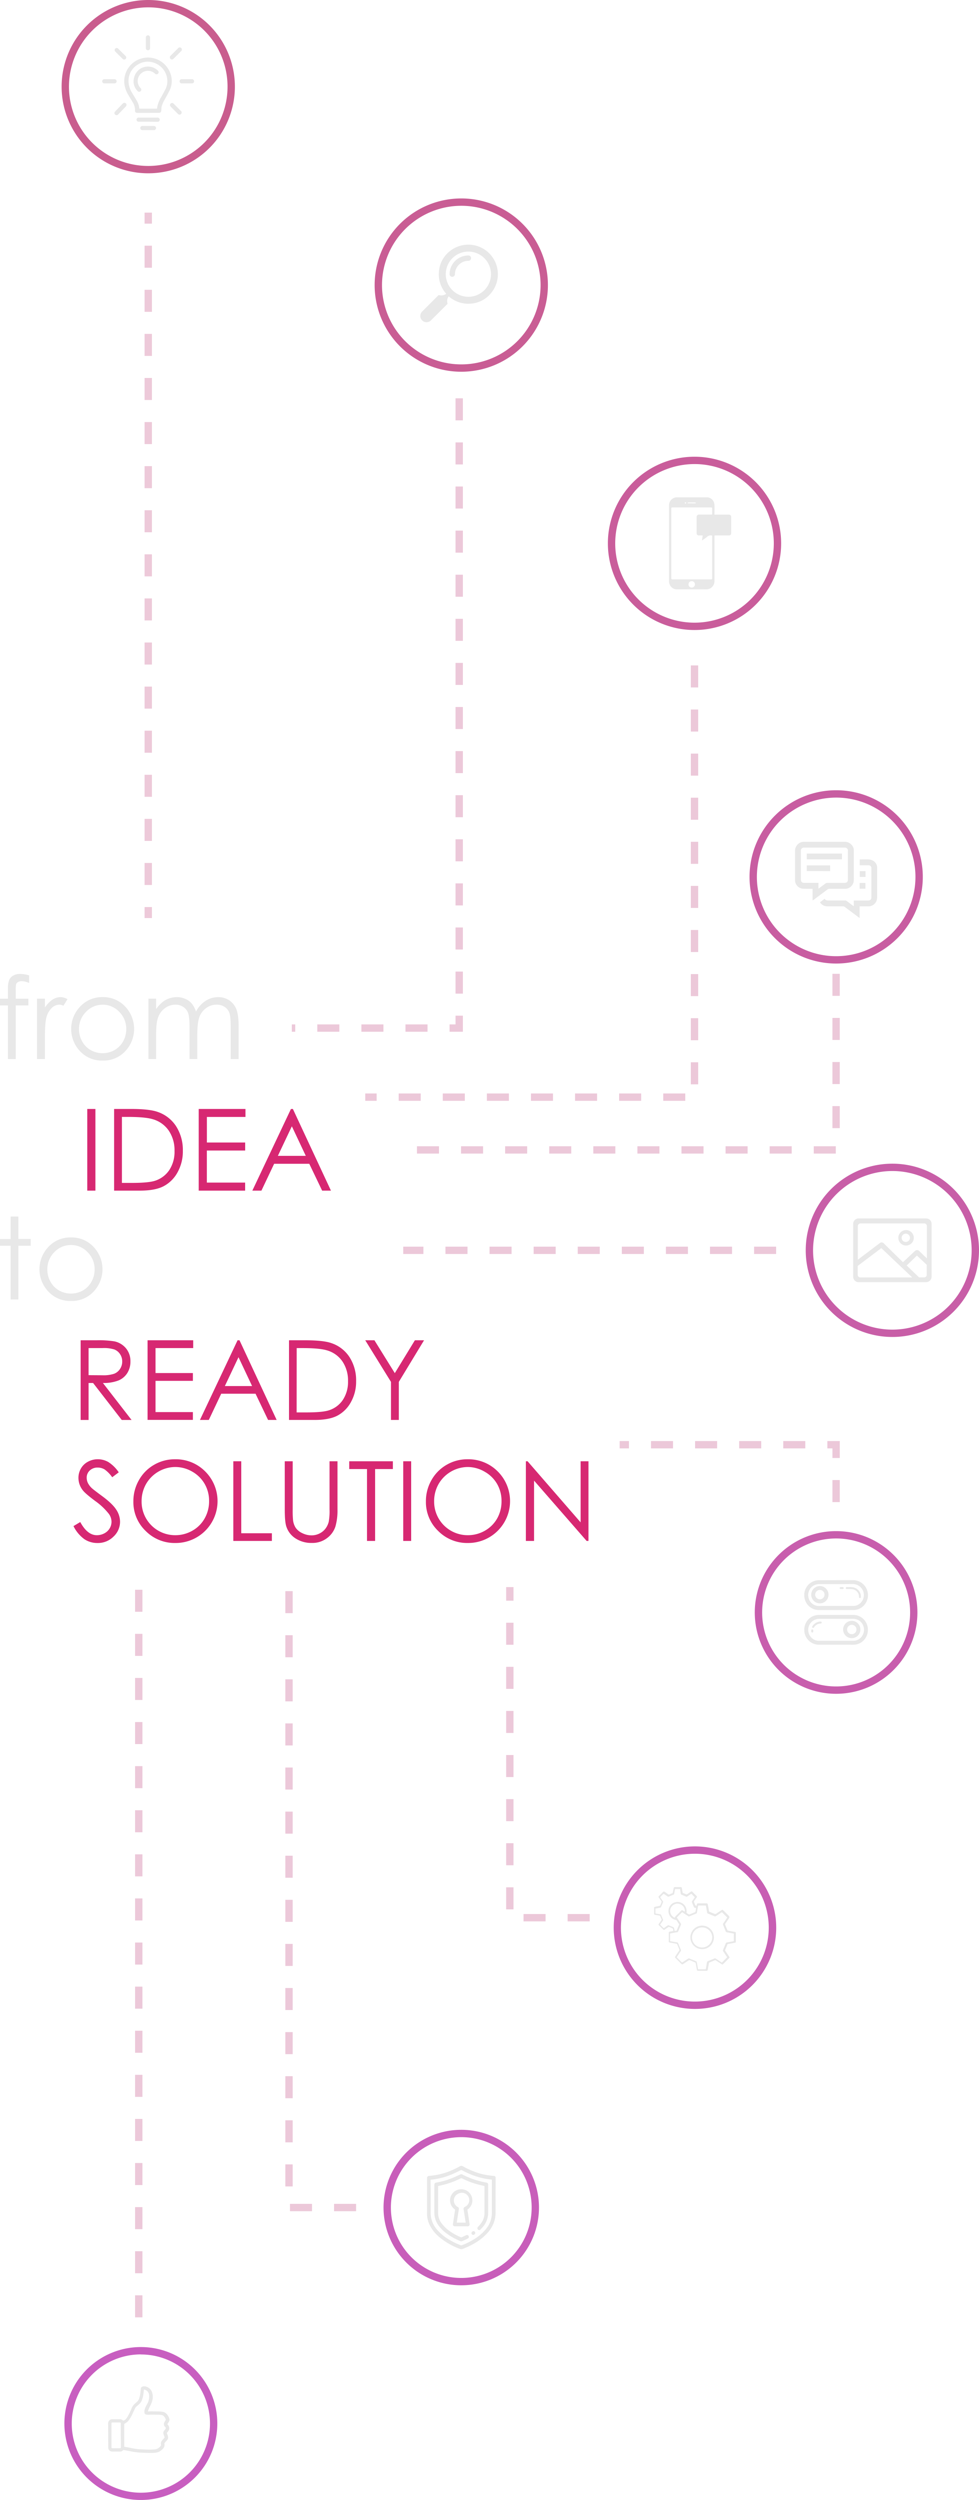 <svg xmlns="http://www.w3.org/2000/svg" viewBox="0 0 532.91 1360.66"><g id="Слой_2" data-name="Слой 2"><g id="Слой_2-2" data-name="Слой 2"><path d="M80.65,61.43H74.87c-1,0-1.44-.44-1.38-1.38a7.62,7.62,0,0,0-1.22-4.33c-.82-1.4-1.69-2.77-2.5-4.18a15.07,15.07,0,0,1-2.09-6.11,12.92,12.92,0,0,1,24.71-6.35,11.76,11.76,0,0,1-.06,10.1c-.8,1.68-1.74,3.29-2.63,4.93a14.6,14.6,0,0,0-1.73,4c-.12.62-.09,1.27-.16,1.91a2.54,2.54,0,0,1-.23.9,1.14,1.14,0,0,1-1.11.49Zm0-2.3H85.2c.24,0,.32-.07.34-.32a11.16,11.16,0,0,1,.2-1.29,17.77,17.77,0,0,1,2-4.69c.8-1.44,1.6-2.86,2.34-4.32a9.48,9.48,0,0,0,1-3.69,10.65,10.65,0,0,0-6.93-10.55,10.14,10.14,0,0,0-9.16.89A10.31,10.31,0,0,0,70,45a12.46,12.46,0,0,0,2,5.7c.77,1.32,1.59,2.61,2.36,3.94a10.11,10.11,0,0,1,1.46,4.27c0,.25.17.22.33.22Z" style="fill:#e8e8e8"/><path d="M80.64,66.24h-5a1.16,1.16,0,0,1-1.28-.84A1.13,1.13,0,0,1,75.22,64a2.28,2.28,0,0,1,.44,0H85.6a1.21,1.21,0,0,1,1.32.88,1.13,1.13,0,0,1-1,1.41c-.51,0-1,0-1.53,0Z" style="fill:#e8e8e8"/><path d="M80.64,70.83h-3.1a1.13,1.13,0,0,1-1.18-1.12,1.1,1.1,0,0,1,1.11-1.15q3.18,0,6.36,0a1.12,1.12,0,0,1,1.11,1.16,1.15,1.15,0,0,1-1.17,1.11Z" style="fill:#e8e8e8"/><path d="M63.54,62.68a1.11,1.11,0,0,1-1.1-.61,1,1,0,0,1,.11-1.22c.42-.49.87-1,1.32-1.42q1.49-1.56,3-3.11a1.13,1.13,0,0,1,1.56-.13,1.12,1.12,0,0,1,.28,1.46,3.78,3.78,0,0,1-.56.65c-1.27,1.34-2.55,2.67-3.83,4A1.07,1.07,0,0,1,63.54,62.68Z" style="fill:#e8e8e8"/><path d="M99,27.11a1.1,1.1,0,0,1-.37.7l-4.13,4.13a1.16,1.16,0,1,1-1.62-1.64L97,26.18a1.12,1.12,0,0,1,1.28-.29A1.16,1.16,0,0,1,99,27.11Z" style="fill:#e8e8e8"/><path d="M79.39,23.27c0-1,0-1.92,0-2.87a1.14,1.14,0,0,1,.85-1.14,1.11,1.11,0,0,1,1.28.54,1.28,1.28,0,0,1,.16.6c0,1.91,0,3.81,0,5.71a1.15,1.15,0,1,1-2.29,0C79.39,25.16,79.39,24.21,79.39,23.27Z" style="fill:#e8e8e8"/><path d="M98.89,61.28a1.15,1.15,0,0,1-2,.75l-3.64-3.64a4.38,4.38,0,0,1-.59-.7,1.07,1.07,0,0,1,.23-1.33,1.14,1.14,0,0,1,1.41-.13,2.73,2.73,0,0,1,.31.27l3.82,3.82A1.27,1.27,0,0,1,98.89,61.28Z" style="fill:#e8e8e8"/><path d="M68.74,31.3a1.1,1.1,0,0,1-.66,1,1.06,1.06,0,0,1-1.25-.2Q64.75,30.09,62.68,28a1.11,1.11,0,0,1,.07-1.55,1.09,1.09,0,0,1,1.55,0c.87.84,1.72,1.7,2.58,2.56l1.47,1.46A1.2,1.2,0,0,1,68.74,31.3Z" style="fill:#e8e8e8"/><path d="M101.75,43.1h2.78a1.14,1.14,0,0,1,.61,2.1,1.33,1.33,0,0,1-.65.19H99a1.15,1.15,0,1,1,0-2.29Z" style="fill:#e8e8e8"/><path d="M59.62,43.1h2.72a1.12,1.12,0,0,1,1.1.84,1.1,1.1,0,0,1-.52,1.29,1.25,1.25,0,0,1-.57.16c-1.82,0-3.64,0-5.46,0a1.15,1.15,0,1,1,0-2.29Z" style="fill:#e8e8e8"/><path d="M72.69,44.58c0-4.49,3-7.9,7-8.29A7.66,7.66,0,0,1,86,38.48a1.14,1.14,0,1,1-1.58,1.65,5.57,5.57,0,0,0-9.25,5.51A5.81,5.81,0,0,0,76.59,48a1.15,1.15,0,1,1-1.66,1.6A7.6,7.6,0,0,1,72.69,44.58Z" style="fill:#e8e8e8"/><g style="opacity:0.75"><path d="M80.7,4A43.16,43.16,0,1,1,37.54,47.16,43.21,43.21,0,0,1,80.7,4m0-4a47.16,47.16,0,1,0,47.16,47.16A47.15,47.15,0,0,0,80.7,0Z" style="fill:#b72768"/></g><path d="M15.85,530.84V535a10.56,10.56,0,0,0-4-1,3.93,3.93,0,0,0-2.06.5,2.21,2.21,0,0,0-1,1.15,15.94,15.94,0,0,0-.21,3.46v4.44h6.86v3.65H8.57l0,29.2H4.32v-29.2H0v-3.65H4.32v-5.14a13.79,13.79,0,0,1,.65-5,5.1,5.1,0,0,1,2.2-2.43,7.3,7.3,0,0,1,3.76-.92A17.94,17.94,0,0,1,15.85,530.84Z" style="fill:#e8e8e8"/><path d="M20.14,543.53h4.32v4.8a15.28,15.28,0,0,1,4.07-4.25,8.09,8.09,0,0,1,4.47-1.4,7.68,7.68,0,0,1,3.75,1.12l-2.21,3.56a5.88,5.88,0,0,0-2.23-.57,6.15,6.15,0,0,0-4.08,1.73,11,11,0,0,0-3,5.39q-.78,2.82-.78,11.36v11.11H20.14Z" style="fill:#e8e8e8"/><path d="M55.89,542.68a16.27,16.27,0,0,1,12.59,5.5,17.66,17.66,0,0,1-.26,23.9,16.1,16.1,0,0,1-12.33,5.14,16.1,16.1,0,0,1-12.35-5.14,17.59,17.59,0,0,1-.26-23.87A16.25,16.25,0,0,1,55.89,542.68Zm0,4.14a12.2,12.2,0,0,0-9.06,3.89A13,13,0,0,0,43,560.13a13.31,13.31,0,0,0,1.73,6.65,12.23,12.23,0,0,0,4.66,4.75,13.24,13.24,0,0,0,12.91,0A12.26,12.26,0,0,0,67,566.78a13.4,13.4,0,0,0,1.72-6.65,13,13,0,0,0-3.8-9.42A12.22,12.22,0,0,0,55.88,546.82Z" style="fill:#e8e8e8"/><path d="M80.8,543.53H85v5.67a16.47,16.47,0,0,1,4.53-4.59,12.87,12.87,0,0,1,6.75-1.93,11.11,11.11,0,0,1,4.53.94,9.71,9.71,0,0,1,3.51,2.49,13.51,13.51,0,0,1,2.36,4.45,15.52,15.52,0,0,1,5.27-5.87,12.47,12.47,0,0,1,6.81-2,10.64,10.64,0,0,1,6,1.72,10.37,10.37,0,0,1,3.87,4.8q1.26,3.09,1.26,9.24v17.94h-4.32V558.44q0-5.28-.75-7.26a6.57,6.57,0,0,0-2.57-3.19,7.75,7.75,0,0,0-4.35-1.2,9.41,9.41,0,0,0-5.61,1.81,10.41,10.41,0,0,0-3.72,4.83q-1.17,3-1.17,10.09v12.86h-4.23V559.56q0-6-.74-8.08a6.8,6.8,0,0,0-2.58-3.41,7.44,7.44,0,0,0-4.38-1.28A9.5,9.5,0,0,0,90,548.55a10.55,10.55,0,0,0-3.78,4.76q-1.22,3-1.22,9.15v13.92H80.8Z" style="fill:#e8e8e8"/><path d="M47.5,603.55h4.44V648H47.5Z" style="fill:#d72872"/><path d="M62.11,648V603.55h9.21q10,0,14.47,1.6A19.33,19.33,0,0,1,95.89,613a23.88,23.88,0,0,1,3.64,13.31,23.39,23.39,0,0,1-2.89,11.75,18.48,18.48,0,0,1-7.49,7.49Q84.54,648,76.25,648Zm4.26-4.2H71.5q9.21,0,12.78-1.14a14.73,14.73,0,0,0,7.88-5.87A18.08,18.08,0,0,0,95,626.4a19,19,0,0,0-3.11-11,15.72,15.72,0,0,0-8.67-6.25q-4.17-1.27-13.74-1.27H66.37Z" style="fill:#d72872"/><path d="M108.16,603.55h25.46v4.35h-21v13.92h20.84v4.35H112.6v17.45h20.84V648H108.16Z" style="fill:#d72872"/><path d="M159.43,603.55,180.15,648h-4.8l-7-14.61H149.23L142.31,648h-4.95l21-44.42Zm-.56,9.44-7.61,16.08h15.19Z" style="fill:#d72872"/><path d="M5.77,662.1H10v12.21h6.71V678H10v29.24H5.77V678H0v-3.66H5.77Z" style="fill:#e8e8e8"/><path d="M38.64,673.47a16.28,16.28,0,0,1,12.6,5.5A17.67,17.67,0,0,1,51,702.9a16.08,16.08,0,0,1-12.34,5.15,16.12,16.12,0,0,1-12.37-5.15A17.63,17.63,0,0,1,26,679,16.27,16.27,0,0,1,38.64,673.47Zm0,4.14a12.23,12.23,0,0,0-9.08,3.9,13.06,13.06,0,0,0-3.79,9.43,13.38,13.38,0,0,0,1.73,6.65,12.24,12.24,0,0,0,4.67,4.77,13.35,13.35,0,0,0,12.93,0,12.24,12.24,0,0,0,4.67-4.77,13.38,13.38,0,0,0,1.73-6.65,13,13,0,0,0-3.81-9.43A12.21,12.21,0,0,0,38.63,677.61Z" style="fill:#e8e8e8"/><path d="M43.89,729.45h8.64a52.61,52.61,0,0,1,9.78.59,11.19,11.19,0,0,1,6.28,3.79A10.85,10.85,0,0,1,71,741a11.59,11.59,0,0,1-1.67,6.23,10.39,10.39,0,0,1-4.76,4.06,22,22,0,0,1-8.55,1.4l15.6,20.13H66.27l-15.6-20.13H48.22v20.13H43.89Zm4.33,4.25v14.73l7.47.06a18.54,18.54,0,0,0,6.42-.82A6.68,6.68,0,0,0,65.36,745a7.32,7.32,0,0,0,1.17-4,7.09,7.09,0,0,0-1.18-4,6.58,6.58,0,0,0-3.1-2.55,18.93,18.93,0,0,0-6.38-.76Z" style="fill:#d72872"/><path d="M80.32,729.45h24.85v4.25H84.66v13.58H105v4.25H84.66v17H105v4.24H80.32Z" style="fill:#d72872"/><path d="M130.38,729.45l20.22,43.36h-4.68l-6.82-14.27H120.42l-6.76,14.27h-4.83l20.48-43.36Zm-.55,9.21-7.43,15.7h14.82Z" style="fill:#d72872"/><path d="M157.32,772.81V729.45h9q9.72,0,14.12,1.56a18.92,18.92,0,0,1,9.86,7.67,23.34,23.34,0,0,1,3.55,13A22.75,22.75,0,0,1,191,763.14a18,18,0,0,1-7.31,7.31q-4.49,2.37-12.6,2.36Zm4.15-4.1h5q9,0,12.47-1.12a14.31,14.31,0,0,0,7.7-5.72,17.71,17.71,0,0,0,2.8-10.12,18.58,18.58,0,0,0-3-10.72,15.29,15.29,0,0,0-8.46-6.1q-4.06-1.23-13.41-1.23h-3.07Z" style="fill:#d72872"/><path d="M198.82,729.45h5l11.09,17.88,10.92-17.88h5L217.1,752.09v20.72h-4.28V752.09Z" style="fill:#d72872"/><path d="M40,830.58l3.69-2.21q3.89,7.17,9,7.16a8.54,8.54,0,0,0,4.09-1,7.21,7.21,0,0,0,2.92-2.73,7,7,0,0,0,1-3.62,7.38,7.38,0,0,0-1.47-4.28,35.71,35.71,0,0,0-7.43-7Q46.35,812.84,45,811a10.83,10.83,0,0,1-2.3-6.63,10,10,0,0,1,1.36-5.16,9.58,9.58,0,0,1,3.82-3.67,11,11,0,0,1,5.35-1.34A11.33,11.33,0,0,1,59,795.73a19.54,19.54,0,0,1,5.64,5.58L61.08,804a17.32,17.32,0,0,0-4.17-4.27,7.19,7.19,0,0,0-3.76-1,6,6,0,0,0-4.29,1.59,5.22,5.22,0,0,0-1.67,3.92,6.72,6.72,0,0,0,.59,2.74,10,10,0,0,0,2.15,2.89c.57.55,2.44,2,5.6,4.33q5.64,4.15,7.73,7.4a12,12,0,0,1,2.09,6.52,11,11,0,0,1-3.58,8.19,12,12,0,0,1-8.71,3.48,12.74,12.74,0,0,1-7.16-2.11A19.21,19.21,0,0,1,40,830.58Z" style="fill:#d72872"/><path d="M95.17,794.21a22.49,22.49,0,0,1,16.48,6.57,22.79,22.79,0,0,1-16.13,39,22.19,22.19,0,0,1-16.28-6.6,21.69,21.69,0,0,1-6.64-16,23,23,0,0,1,3-11.58,21.91,21.91,0,0,1,8.24-8.36A22.22,22.22,0,0,1,95.17,794.21Zm.19,4.21a18.51,18.51,0,0,0-15.86,9.27,18.82,18.82,0,0,0-2.42,9.47,18.23,18.23,0,0,0,18.28,18.37,18.55,18.55,0,0,0,9.34-2.44,17.53,17.53,0,0,0,6.7-6.7,18.76,18.76,0,0,0,2.41-9.44,18.34,18.34,0,0,0-2.41-9.34,18,18,0,0,0-6.77-6.68A18.39,18.39,0,0,0,95.36,798.42Z" style="fill:#d72872"/><path d="M127,795.3h4.33v39.17H148v4.19H127Z" style="fill:#d72872"/><path d="M155,795.3h4.33v26.17a53.27,53.27,0,0,0,.18,5.81,9.75,9.75,0,0,0,1.5,4.29,8.94,8.94,0,0,0,3.63,2.89,11.29,11.29,0,0,0,4.92,1.16,9.71,9.71,0,0,0,4.13-.91,9.2,9.2,0,0,0,3.3-2.54,10.3,10.3,0,0,0,1.94-3.92,31.89,31.89,0,0,0,.45-6.78V795.3h4.33v26.17a31.68,31.68,0,0,1-1.14,9.39,12.71,12.71,0,0,1-4.53,6.24,13,13,0,0,1-8.24,2.65,15.77,15.77,0,0,1-9-2.51,12.08,12.08,0,0,1-5-6.63c-.53-1.69-.79-4.73-.79-9.14Z" style="fill:#d72872"/><path d="M190.1,799.54V795.3h23.76v4.24h-9.67v39.12h-4.42V799.54Z" style="fill:#d72872"/><path d="M219.49,795.3h4.33v43.36h-4.33Z" style="fill:#d72872"/><path d="M254.4,794.21a22.51,22.51,0,0,1,16.49,6.57,22.8,22.8,0,0,1-16.14,39,22.21,22.21,0,0,1-16.28-6.6,21.72,21.72,0,0,1-6.63-16,23,23,0,0,1,3-11.58,21.91,21.91,0,0,1,8.24-8.36A22.22,22.22,0,0,1,254.4,794.21Zm.19,4.21a18.51,18.51,0,0,0-15.85,9.27,18.72,18.72,0,0,0-2.42,9.47,18.23,18.23,0,0,0,18.27,18.37,18.59,18.59,0,0,0,9.35-2.44,17.67,17.67,0,0,0,6.7-6.7A18.85,18.85,0,0,0,273,817a18.43,18.43,0,0,0-2.4-9.34,18,18,0,0,0-6.78-6.68A18.34,18.34,0,0,0,254.59,798.42Z" style="fill:#d72872"/><path d="M286.25,838.66V795.3h.94l28.86,33.24V795.3h4.28v43.36h-1l-28.62-32.83v32.83Z" style="fill:#d72872"/><g style="opacity:0.75"><path d="M251.09,112a43.16,43.16,0,1,1-43.15,43.16A43.21,43.21,0,0,1,251.09,112m0-4a47.16,47.16,0,1,0,47.16,47.16A47.15,47.15,0,0,0,251.09,108Z" style="fill:#b72770"/></g><path d="M242.91,159.92A16,16,0,0,1,239,147.09a15.62,15.62,0,0,1,5.67-10.25,16.09,16.09,0,0,1,22.48,22.86,15.56,15.56,0,0,1-11.11,5.57,15.92,15.92,0,0,1-11.79-4l-.11.16a4.43,4.43,0,0,0-.54,3.71.28.28,0,0,1-.08.31l-8.83,8.82a3.4,3.4,0,1,1-4.83-4.78l4-4,4.77-4.78a.34.34,0,0,1,.38-.1,4.42,4.42,0,0,0,3.69-.56Zm24.35-10.69a12.3,12.3,0,1,0-12.3,12.3A12.31,12.31,0,0,0,267.26,149.23Z" style="fill:#e8e8e8"/><path d="M244.73,149a10.24,10.24,0,0,1,8.41-9.8,14.42,14.42,0,0,1,1.74-.16,1.45,1.45,0,0,1,1.55,1.45,1.48,1.48,0,0,1-1.54,1.47,7.21,7.21,0,0,0-6.44,4,7.08,7.08,0,0,0-.81,3.29,1.46,1.46,0,0,1-2.91.11C244.72,149.18,244.73,149.07,244.73,149Z" style="fill:#e8e8e8"/><g style="opacity:0.75"><path d="M378.05,252.57a43.16,43.16,0,1,1-43.16,43.16,43.21,43.21,0,0,1,43.16-43.16m0-4a47.16,47.16,0,1,0,47.16,47.16,47.17,47.17,0,0,0-47.16-47.16Z" style="fill:#b72779"/></g><path d="M388.93,280.08h7.81a1.2,1.2,0,0,1,1.28,1.28v8.7a1.22,1.22,0,0,1-1.39,1.36h-7.71c0,.27,0,.52,0,.77,0,8,0,16,0,24a4.46,4.46,0,0,1-4.56,4.57c-5.25-.05-10.5,0-15.75,0a4.24,4.24,0,0,1-4.19-2.95,4.15,4.15,0,0,1-.22-1.35q0-20.7,0-41.38a4.3,4.3,0,0,1,4.41-4.42c5.33,0,10.65,0,16,0a4.08,4.08,0,0,1,3.9,2.47,5,5,0,0,1,.4,1.88c.06,1.5,0,3,0,4.52C388.89,279.71,388.91,279.86,388.93,280.08Zm-6.43,11.35h-1.88c-1,0-1.42-.44-1.42-1.43v-8.57a1.26,1.26,0,0,1,1.4-1.37h6.51l.54,0v-3.13c0-.66-.11-.77-.77-.77H366.19c-.67,0-.77.1-.77.78v37.62c0,.67.12.78.77.78h20.69c.67,0,.77-.11.77-.77V292a1.92,1.92,0,0,1,0-.24c0-.23-.07-.33-.32-.34a2.81,2.81,0,0,0-2.37.68,11.9,11.9,0,0,1-1.43,1.08l-1.42,1ZM374.8,318a1.68,1.68,0,0,0,1.73,1.79,1.75,1.75,0,1,0,0-3.5A1.69,1.69,0,0,0,374.8,318Zm1.71-44.05c.65,0,1.3,0,1.95,0,.13,0,.25-.16.37-.24-.11-.08-.23-.22-.35-.23-1.29,0-2.59,0-3.88,0-.12,0-.24.14-.36.22.13.08.25.23.38.24C375.25,273.93,375.88,273.92,376.51,273.92Zm-2.88-.27c-.27-.16-.44-.35-.57-.32s-.27.25-.4.38c.15.13.29.33.45.35S373.39,273.85,373.63,273.65Z" style="fill:#e8e8e8"/><g style="opacity:0.75"><path d="M455.13,434.09A43.16,43.16,0,1,1,412,477.25a43.21,43.21,0,0,1,43.16-43.16m0-4a47.16,47.16,0,1,0,47.16,47.16,47.16,47.16,0,0,0-47.16-47.16Z" style="fill:#b62781"/></g><path d="M442.32,490.06v-6.32l-.59,0c-1.57,0-3.16,0-4.73-.08a4.62,4.62,0,0,1-4.22-4.51c0-5.41,0-10.82,0-16.23a4.52,4.52,0,0,1,1-2.85,4.73,4.73,0,0,1,3.93-1.91h6.16c5.25,0,10.51,0,15.77,0a4.92,4.92,0,0,1,4.13,1.89,4.26,4.26,0,0,1,1,2.66q0,7.62,0,15.24a9,9,0,0,1-.16,2.2,4.78,4.78,0,0,1-4.85,3.59c-2.79,0-5.59,0-8.38,0a1.41,1.41,0,0,0-.82.27c-2.61,1.93-5.2,3.88-7.8,5.82Zm3.19-6.4c.19-.13.28-.18.36-.25,1.18-.87,2.35-1.76,3.54-2.62a1.55,1.55,0,0,1,.81-.28c3.11,0,6.22,0,9.33,0,1.4,0,2-.55,2-1.93V463.09a1.6,1.6,0,0,0-1.79-1.77h-22a1.6,1.6,0,0,0-1.8,1.77v15.52c0,1.3.58,1.89,1.87,1.89h7.69Z" style="fill:#e8e8e8"/><path d="M467.93,499.66l-2.66-2c-1.83-1.37-3.65-2.75-5.49-4.11a1.48,1.48,0,0,0-.81-.27c-2.82,0-5.65,0-8.48,0a4.76,4.76,0,0,1-4-2c0-.06-.08-.13-.14-.22l2.55-1.91c.5.93,1.36.93,2.25.93q4.49,0,8.95,0a1.35,1.35,0,0,1,.73.24c1.17.86,2.32,1.74,3.48,2.61.12.09.26.17.44.29V490.1l.53,0h7.2c1.25,0,1.85-.57,1.86-1.8V472.61a1.54,1.54,0,0,0-1.68-1.68h-4.69v-3.19c1.65,0,3.27-.05,4.89,0a5.24,5.24,0,0,1,2,.51,4.35,4.35,0,0,1,2.61,4c0,5.07,0,10.13,0,15.2a9.37,9.37,0,0,1-.16,2.25,4.75,4.75,0,0,1-4.7,3.59c-1.54,0-3.09,0-4.7,0Z" style="fill:#e8e8e8"/><path d="M468,474.12h3.15v3.15H468Z" style="fill:#e8e8e8"/><path d="M467.93,483.67v-3.13h3.17v3.13Z" style="fill:#e8e8e8"/><path d="M458.31,464.55v3.14H439.16v-3.14Z" style="fill:#e8e8e8"/><path d="M439.15,474.07V471h12.74v3.11Z" style="fill:#e8e8e8"/><g style="opacity:0.75"><path d="M485.75,637.33a43.16,43.16,0,1,1-43.16,43.16,43.21,43.21,0,0,1,43.16-43.16m0-4a47.16,47.16,0,1,0,47.16,47.16,47.16,47.16,0,0,0-47.16-47.16Z" style="fill:#b6288a"/></g><path d="M485.75,697.81H467.52a2.89,2.89,0,0,1-2.9-1.88,3.87,3.87,0,0,1-.21-1.31c0-3.73,0-7.47,0-11.21V666.2a3,3,0,0,1,2.35-3,4,4,0,0,1,.77-.07h36.16a4.85,4.85,0,0,1,1.27.13,2.91,2.91,0,0,1,2.15,2.88V694.7a3,3,0,0,1-3.09,3.11Zm18.73-13,.06,0v-17.4a1.47,1.47,0,0,0-1.57-1.57H468.56a1.61,1.61,0,0,0-1.09.36,1.54,1.54,0,0,0-.51,1.23v17.92c0,.06,0,.13,0,.24l.62-.47,11.18-8.45.11-.08a1.58,1.58,0,0,1,2.31.21l9.64,9.46.71.69.43-.41,6-5.63a1.68,1.68,0,0,1,2.48,0l2.61,2.55Zm-8,10.43,0-.07-16.74-15.88-.22.16-12.44,9.39a.44.44,0,0,0-.2.39c0,1.47,0,2.94,0,4.41a1.46,1.46,0,0,0,1.59,1.6h28Zm-2.89-6.52,0,.06c2.2,2.12,4.39,4.23,6.6,6.34a.39.39,0,0,0,.28.11c.84,0,1.69,0,2.53,0a1.42,1.42,0,0,0,1.46-1.45c0-1.76,0-3.51,0-5.26a.4.4,0,0,0-.12-.27l-3.82-3.58-1.41-1.31Z" style="fill:#e8e8e8"/><path d="M493.16,669.47A4.21,4.21,0,1,1,489,673.7,4.2,4.2,0,0,1,493.16,669.47Zm0,6.46a2.26,2.26,0,0,0,.08-4.51,2.26,2.26,0,1,0-.08,4.51Z" style="fill:#e8e8e8"/><g style="opacity:0.75"><path d="M455.13,837.31a40.27,40.27,0,1,1-40.26,40.26,40.3,40.3,0,0,1,40.26-40.26m0-4a44.27,44.27,0,1,0,44.26,44.26,44.26,44.26,0,0,0-44.26-44.26Z" style="fill:#b62892"/></g><path d="M464.86,860c.33,0,.66.08,1,.14a8.18,8.18,0,0,1,4.64,13.35,7.79,7.79,0,0,1-6.09,2.77H451.09c-1.87,0-3.73,0-5.6,0a7.93,7.93,0,0,1-7.58-6.66c0-.26-.07-.51-.11-.76v-1.35c0-.27.07-.54.12-.81a8,8,0,0,1,6.46-6.52l1-.14Zm-9.74,2.18h-9.25a5.67,5.67,0,0,0-4.87,2.51,6,6,0,0,0-.93,4.63,5.78,5.78,0,0,0,5,4.71,18,18,0,0,0,1.94,0h17.38a5.52,5.52,0,0,0,2.41-.5,6,6,0,0,0-2.43-11.42Z" style="fill:#e8e8e8"/><path d="M437.8,886.37c.05-.34.08-.68.16-1a7.87,7.87,0,0,1,6-6.24,9.63,9.63,0,0,1,2.46-.21h11.16c2.38,0,4.76,0,7.14,0a7.94,7.94,0,0,1,7.55,6.46,8.17,8.17,0,0,1-.71,5.37,7.78,7.78,0,0,1-6.79,4.38c-1.13.07-2.26,0-3.39,0H445.9a7.86,7.86,0,0,1-5.94-2.53,7.74,7.74,0,0,1-2.12-4.74s0-.1,0-.15ZM455.12,893h9.16a5.74,5.74,0,0,0,5.24-3,6.11,6.11,0,0,0,.66-4.21,5.82,5.82,0,0,0-5.49-4.74c-1.58,0-3.16,0-4.75,0h-14a6,6,0,0,0-4.77,9.63A5.76,5.76,0,0,0,446,893Z" style="fill:#e8e8e8"/><path d="M451,867.9a4.71,4.71,0,1,1-4.71-4.69A4.71,4.71,0,0,1,451,867.9Zm-2.16,0a2.55,2.55,0,1,0-2.55,2.53A2.55,2.55,0,0,0,448.82,867.93Z" style="fill:#e8e8e8"/><path d="M462.24,863.77a8.22,8.22,0,0,1,2.27.16,5.21,5.21,0,0,1,4,3.9,6.23,6.23,0,0,1,.13,1.3.53.53,0,0,1-.54.59.54.54,0,0,1-.54-.59,3.84,3.84,0,0,0-.47-2.08,4.17,4.17,0,0,0-3.11-2.12,14.88,14.88,0,0,0-1.77-.08h-1.3a.54.54,0,1,1,0-1.08Z" style="fill:#e8e8e8"/><path d="M458.15,864.85h-.54a.54.54,0,0,1-.52-.54.53.53,0,0,1,.51-.54h1.14a.53.53,0,0,1,.51.55.54.54,0,0,1-.53.53Z" style="fill:#e8e8e8"/><path d="M468.36,886.86a4.71,4.71,0,1,1-4.68-4.71A4.71,4.71,0,0,1,468.36,886.86Zm-7.24,0a2.54,2.54,0,1,0,2.53-2.54A2.53,2.53,0,0,0,461.12,886.86Z" style="fill:#e8e8e8"/><path d="M446.5,882.54h.23a.53.53,0,0,1,.55.54.53.53,0,0,1-.55.54A4.28,4.28,0,0,0,445,884a4.2,4.2,0,0,0-1.86,1.65.6.6,0,0,1-.57.36.54.54,0,0,1-.41-.83,5.23,5.23,0,0,1,1.26-1.47A5.37,5.37,0,0,1,446.5,882.54Z" style="fill:#e8e8e8"/><path d="M442.67,887.87a.55.55,0,0,1-.51.62.56.56,0,0,1-.57-.57c0-.18,0-.35,0-.52a.53.53,0,0,1,.48-.61.61.61,0,0,1,.62.6Z" style="fill:#e8e8e8"/><g style="opacity:0.75"><path d="M378.21,1008.9A40.23,40.23,0,1,1,338,1049.13a40.3,40.3,0,0,1,40.26-40.23m0-4a44.23,44.23,0,1,0,44.27,44.23,44.25,44.25,0,0,0-44.27-44.23Z" style="fill:#b6289a"/></g><path d="M397.05,1043.49a1,1,0,0,1-.1.3c-.21.35-.43.7-.65,1l-1.22,1.81a6.49,6.49,0,0,0-.36.55.48.48,0,0,0,0,.35c.35.88.72,1.75,1.09,2.63a1.48,1.48,0,0,0,.2.42.59.59,0,0,0,.35.2c.76.16,1.53.3,2.29.44l1.44.26a.48.48,0,0,1,.45.52v4.82a.44.44,0,0,1-.38.5c-.74.16-1.49.3-2.24.44-.51.09-1,.19-1.52.26s-.49.41-.61.69c-.33.76-.62,1.55-.93,2.32,0,.06-.1.12-.1.18a.83.83,0,0,0,0,.47c.36.57.75,1.12,1.13,1.68s.63,1,1,1.49.21.66-.11,1c-.68.69-1.36,1.37-2,2l-1.26,1.24a.42.42,0,0,1-.58,0c-1.06-.68-2.13-1.35-3.17-2.06a.71.71,0,0,0-.82-.07c-.75.34-1.52.63-2.28.94a3.38,3.38,0,0,0-.51.24c-.28.17-.27.49-.32.76-.15.75-.28,1.51-.42,2.27-.06.35-.09.71-.18,1s-.2.48-.65.48h-4.69a.57.57,0,0,1-.56-.5l-.36-2c-.1-.53-.2-1.06-.29-1.6a.53.53,0,0,0-.36-.49c-.75-.29-1.49-.63-2.24-.94a5.62,5.62,0,0,0-.72-.27.42.42,0,0,0-.31,0l-2.72,1.79a4.83,4.83,0,0,1-.72.45.62.62,0,0,1-.46,0,1.78,1.78,0,0,1-.42-.36c-1-1-2-2-3-3-.38-.38-.39-.52-.09-1,.65-1,1.3-2,2-3,.26-.38.09-.69,0-1s-.36-.87-.53-1.3-.32-.79-.5-1.18a.63.63,0,0,0-.5-.35l-3.53-.64c-.47-.09-.56-.22-.56-.69v-4.56c0-.44.17-.61.61-.68s1-.18,1.56-.29c.3-.07.35-.22.27-.51a4.58,4.58,0,0,0-.15-.64.6.6,0,0,0-.24-.35c-.61-.28-1.23-.56-1.87-.78-.15-.06-.41.1-.58.21-.65.43-1.29.88-1.93,1.33a.42.42,0,0,1-.54,0s-.1-.06-.13-.09l-2.44-2.45a.45.45,0,0,1,0-.61l1.49-2.14a.4.4,0,0,0,0-.47c-.26-.54-.48-1.1-.71-1.66a.47.47,0,0,0-.42-.3c-.83-.13-1.66-.28-2.49-.43a.47.47,0,0,1-.41-.52v-3.29c0-.32.09-.45.4-.52l2.14-.43a2.22,2.22,0,0,0,.59-.15.83.83,0,0,0,.27-.38c.23-.53.44-1.06.64-1.6a.52.52,0,0,0,0-.39c-.49-.73-1-1.45-1.51-2.16a.46.46,0,0,1,0-.63l2.41-2.41a.54.54,0,0,1,.75-.06c.68.47,1.36.93,2,1.41a.54.54,0,0,0,.57.07l1.58-.67a.52.52,0,0,0,.36-.44c.14-.8.31-1.6.46-2.4a.68.68,0,0,1,.69-.51l2.64,0,.4,0a.62.62,0,0,1,.73.53c.12.68.23,1.36.31,2a.83.83,0,0,0,.6.83c.52.18,1,.43,1.53.62a.5.5,0,0,0,.39-.07c.54-.36,1.06-.74,1.59-1.11l.45-.29c.36-.23.55-.23.85.06s.67.67,1,1l.88.88c.16.17.33.33.49.52a.51.51,0,0,1,0,.64c-.23.34-.47.67-.71,1s-.53.73-.76,1.12a.55.55,0,0,0,0,.42c.22.59.44,1.17.7,1.73a.7.7,0,0,0,.48.3c.23,0,.28-.18.31-.37s0-.21.06-.32a.59.59,0,0,1,.67-.62c1,0,2,0,2.93,0h1.63a.61.61,0,0,1,.71.56c.11.49.19,1,.28,1.46.13.71.26,1.41.37,2.12a.58.58,0,0,0,.37.49l2.24.91a2,2,0,0,1,.22.08,1,1,0,0,0,1.24-.11c.82-.57,1.67-1.1,2.51-1.65l.33-.23a.52.52,0,0,1,.78.07l2.31,2.3c.34.34.69.68,1,1A2.17,2.17,0,0,1,397.05,1043.49Zm-25.69-2.78a1.37,1.37,0,0,0-.23.17l-2.49,2.48a.33.33,0,0,0-.06.49l2,3a.72.72,0,0,1,.08.71l-.48,1.18c-.33.8-.68,1.6-1,2.41a.7.7,0,0,1-.61.47c-.6.09-1.19.2-1.78.31s-1.11.23-1.67.31c-.25,0-.35.14-.35.38,0,1.18,0,2.37,0,3.56a.3.3,0,0,0,.27.34l1.56.29c.67.12,1.35.22,2,.36a.69.69,0,0,1,.47.29,10,10,0,0,1,.5,1.17c.19.47.38.94.58,1.41s.32.74.48,1.12a.74.74,0,0,1-.09.78c-.18.24-.34.5-.5.76-.5.74-1,1.49-1.49,2.24a.34.34,0,0,0,0,.51c.76.74,1.5,1.5,2.26,2.25.43.43.43.43.95.1l.05,0,2.57-1.7a.89.89,0,0,1,1-.14c.59.3,1.23.51,1.84.76l1.58.65a.79.79,0,0,1,.53.69c.08.57.2,1.14.3,1.7s.21,1,.28,1.57.11.45.48.45h3.4c.33,0,.41-.08.46-.41s.11-.65.16-1c.13-.71.26-1.43.38-2.15.07-.4.17-.75.61-.9s.95-.37,1.42-.56c.74-.3,1.47-.62,2.22-.91a.56.56,0,0,1,.38,0c.35.2.69.43,1,.65l2.28,1.52a.24.24,0,0,0,.35,0l2.63-2.64a.28.28,0,0,0,.06-.24c-.14-.24-.3-.46-.46-.69-.58-.89-1.17-1.78-1.74-2.67a.48.48,0,0,1,0-.37,6,6,0,0,1,.27-.7c.39-.94.79-1.88,1.15-2.83a1,1,0,0,1,.85-.72l.29-.05,3-.54a.37.37,0,0,0,.34-.42c0-1,0-2.07,0-3.11,0-.6.15-.75-.64-.8h-.06c-1-.2-2-.41-3-.57a.8.8,0,0,1-.71-.54c-.43-1.07-.87-2.14-1.31-3.21-.15-.36-.32-.68,0-1.1.71-1,1.36-2,2-3a.25.25,0,0,0,0-.37l-1.11-1.08-1.47-1.49a.33.33,0,0,0-.48,0c-.28.2-.58.38-.86.58l-1.87,1.23c-.31.21-.62.48-1,.26l-.23-.13c-1.09-.44-2.17-.9-3.26-1.32a.77.77,0,0,1-.54-.65c0-.28-.08-.56-.13-.84-.15-.85-.31-1.7-.46-2.54a.38.38,0,0,0-.42-.38h-3.51c-.3,0-.36.08-.4.38-.09.56-.2,1.12-.3,1.68s-.2,1.1-.29,1.65a.74.74,0,0,1-.44.67l-3.64,1.49a.66.66,0,0,1-.7-.08c-.27-.2-.56-.37-.85-.56l-2.17-1.44Zm-7.47-.65a4.77,4.77,0,0,1,.48-2.13,4.71,4.71,0,0,1,2.82-2.52,4.81,4.81,0,0,1,3.63.16,4.75,4.75,0,0,1,2.48,2.45,5.12,5.12,0,0,1,.4,2.76.64.64,0,0,0,.2.44,4.41,4.41,0,0,0,.64.42c.3.19.55.41,1,.22.88-.39,1.79-.73,2.67-1.11a.61.61,0,0,0,.37-.37,13.14,13.14,0,0,0,.24-1.42c0-.16.1-.39,0-.48s-.32-.12-.49-.16-.61-.18-.7-.56a3.66,3.66,0,0,0-.18-.46c-.26-.62-.54-1.22-.77-1.85a.81.81,0,0,1,0-.63c.42-.68.9-1.34,1.37-2,.11-.16.13-.28,0-.42-.51-.51-1-1-1.53-1.54a.34.34,0,0,0-.5,0l-2,1.37a.54.54,0,0,1-.56,0c-.79-.33-1.57-.68-2.36-1a.71.71,0,0,1-.54-.61c-.11-.72-.22-1.44-.32-2.16,0-.2-.09-.34-.29-.34h-2.23a.28.28,0,0,0-.31.26c-.14.79-.28,1.58-.45,2.36a.71.71,0,0,1-.31.4,3.55,3.55,0,0,1-.63.28l-1.9.78a.6.6,0,0,1-.63,0c-.64-.46-1.31-.91-2-1.37a.3.3,0,0,0-.43,0c-.51.51-1,1-1.52,1.54-.17.17-.16.29,0,.48.47.66.93,1.32,1.37,2a.61.61,0,0,1,0,.46c-.32.82-.64,1.64-1,2.45a.93.93,0,0,1-.36.42,2.92,2.92,0,0,1-.72.18l-1.76.32a.33.33,0,0,0-.29.36c0,.7,0,1.41,0,2.11a.28.28,0,0,0,.26.31l.55.09c.55.09,1.1.21,1.65.28a.72.72,0,0,1,.68.5c.32.8.64,1.6,1,2.4a.53.53,0,0,1-.06.59c-.46.65-.9,1.3-1.36,1.94-.12.18-.13.29.05.45l1.46,1.46c.21.22.32.25.56.08l1.71-1.22c.29-.2.57-.36.91-.1h.05c.78.31,1.56.61,2.32,1a.71.71,0,0,1,.36.42,10.6,10.6,0,0,1,.24,1.25c0,.26.18.36.43.3a1.15,1.15,0,0,1,.36-.07.45.45,0,0,0,.48-.34c.4-1,.78-1.91,1.18-2.86a.54.54,0,0,0-.08-.55c-.35-.53-.68-1.06-1-1.57-.16-.22-.25-.53-.61-.58a4.62,4.62,0,0,1-2.65-1.38A4.78,4.78,0,0,1,363.89,1040.06Zm.91-.22a4.44,4.44,0,0,0,.36,1.86,3.37,3.37,0,0,0,.78,1.12,12.93,12.93,0,0,0,1.11.84c.15.1.29,0,.33-.16a.68.68,0,0,1,.14-.31c.23-.26.48-.51.73-.77l1.55-1.54,1.13-1.11a.46.46,0,0,1,.61-.06c.28.18.56.36.85.53.09.06.26.12.31.07a.4.4,0,0,0,.12-.32,4.32,4.32,0,0,0-.57-1.94,4,4,0,0,0-2.41-1.84,3.87,3.87,0,0,0-3.4.64A3.92,3.92,0,0,0,364.8,1039.84Z" style="fill:#e8e8e8"/><path d="M382.18,1060.82a6.4,6.4,0,1,1,6.43-6.26A6.38,6.38,0,0,1,382.18,1060.82Zm5.51-6.49a5.49,5.49,0,1,0-11,.34,5.45,5.45,0,0,0,5.33,5.25A5.52,5.52,0,0,0,387.69,1054.33Z" style="fill:#e8e8e8"/><g style="opacity:0.75"><path d="M251.08,1163.15a38.31,38.31,0,1,1-38.3,38.3,38.34,38.34,0,0,1,38.3-38.3m0-4a42.31,42.31,0,1,0,42.31,42.3,42.3,42.3,0,0,0-42.31-42.3Z" style="fill:#b528a3"/></g><path d="M269.76,1195v9.12a15.67,15.67,0,0,1-1.18,6.16,18.34,18.34,0,0,1-3.32,5.11,30,30,0,0,1-7.89,6.05,43.16,43.16,0,0,1-5.53,2.54,1.89,1.89,0,0,1-1.44,0,37.57,37.57,0,0,1-11.28-6.45,20.26,20.26,0,0,1-5.05-6.22,13.89,13.89,0,0,1-1.62-6.24q0-9.78,0-19.57a1.07,1.07,0,0,1,1.09-1.23c1.56-.22,3.13-.37,4.67-.67a39.1,39.1,0,0,0,9.83-3.4c.73-.36,1.47-.71,2.17-1.14a1.64,1.64,0,0,1,1.86,0,42.93,42.93,0,0,0,6.19,2.88,37,37,0,0,0,6.35,1.78c1.23.23,2.48.34,3.72.5l.45,0a1,1,0,0,1,1,1.16c0,.32,0,.65,0,1Zm-35.34,1c0,2.75,0,5.49,0,8.23a13.85,13.85,0,0,0,3.41,9.17,24.9,24.9,0,0,0,5.49,4.8,36.85,36.85,0,0,0,7.44,3.76,1,1,0,0,0,.66,0,36.76,36.76,0,0,0,7.4-3.75,23.84,23.84,0,0,0,6.07-5.52,13.61,13.61,0,0,0,2.85-8.36q0-8.86,0-17.72c0-.27-.06-.39-.36-.41a35,35,0,0,1-5.77-1,44.32,44.32,0,0,1-10.05-4,.89.89,0,0,0-.93,0c-1.64.8-3.28,1.63-5,2.33a37.58,37.58,0,0,1-10.83,2.74c-.34,0-.43.14-.43.47C234.42,1189.75,234.42,1192.87,234.42,1196Z" style="fill:#e8e8e8"/><path d="M238.48,1189.76v.38c0,4.76,0,9.51,0,14.26a9.44,9.44,0,0,0,1.77,5.46,19.5,19.5,0,0,0,5.51,5.08,32.08,32.08,0,0,0,5.12,2.7.61.61,0,0,0,.44,0c.77-.34,1.53-.7,2.29-1.06a1.07,1.07,0,0,1,1.28.09,1,1,0,0,1-.28,1.67c-1,.5-2,1-3.07,1.4a1.35,1.35,0,0,1-.93,0,34,34,0,0,1-7.68-4.32,19.77,19.77,0,0,1-4.22-4.2,11.82,11.82,0,0,1-2.27-7.06c0-5,0-10,0-15,0-.84.27-1.16,1.11-1.3a41.8,41.8,0,0,0,8.07-2.23c1.65-.65,3.25-1.41,4.85-2.15a1.32,1.32,0,0,1,1.21,0,46.68,46.68,0,0,0,9.77,3.7c1.08.27,2.18.47,3.27.69a1.06,1.06,0,0,1,1,1.17c0,5.17,0,10.35,0,15.52a11.67,11.67,0,0,1-2.88,7.44c-.43.52-.91,1-1.39,1.5a.91.91,0,0,1-1,.15,1,1,0,0,1-.58-.81,1.19,1.19,0,0,1,.38-.93c.48-.54,1-1.06,1.4-1.63a9.39,9.39,0,0,0,2.08-5.77c0-4.8,0-9.6,0-14.4,0-.31-.1-.4-.38-.46a46.35,46.35,0,0,1-11.74-4,1,1,0,0,0-1,0,46.4,46.4,0,0,1-11.74,4Z" style="fill:#e8e8e8"/><path d="M251.07,1211.67h-3.32c-.89,0-1.31-.48-1.18-1.35.36-2.48.74-5,1.12-7.42a.47.47,0,0,0-.2-.5,6,6,0,0,1,2.3-10.76,6,6,0,0,1,7.25,4.94,5.84,5.84,0,0,1-2.39,5.83.44.44,0,0,0-.18.48c.38,2.47.76,4.94,1.12,7.42a1.05,1.05,0,0,1-1.17,1.36Zm2.39-2v-.22c-.36-2.3-.71-4.6-1.07-6.9a1.15,1.15,0,0,1,.72-1.48,4,4,0,0,0-3.38-7.28,4.08,4.08,0,0,0-2.62,4.49,4,4,0,0,0,2,2.83,1.11,1.11,0,0,1,.67,1.31c-.24,1.54-.5,3.08-.74,4.62-.13.86-.25,1.73-.38,2.63Z" style="fill:#e8e8e8"/><path d="M257.62,1216.36a1,1,0,0,1-1-1,1.19,1.19,0,0,1,1.09-1.06,1,1,0,0,1,1,1A1.17,1.17,0,0,1,257.62,1216.36Z" style="fill:#e8e8e8"/><g style="opacity:0.75"><path d="M76.67,1281.42A37.62,37.62,0,1,1,39.06,1319a37.66,37.66,0,0,1,37.61-37.62m0-4A41.62,41.62,0,1,0,118.29,1319a41.62,41.62,0,0,0-41.62-41.62Z" style="fill:#b528ab"/></g><path d="M58.85,1318.79a2.36,2.36,0,0,1,.65-1.44,2.17,2.17,0,0,1,1.59-.68h4.28a2.07,2.07,0,0,1,1.48.62.42.42,0,0,0,.37.11,2.05,2.05,0,0,0,1.11-.62,9.71,9.71,0,0,0,1.4-2,35.15,35.15,0,0,0,2-4.26,6.46,6.46,0,0,1,1.91-2.5c.38-.32.75-.65,1.11-1a4.29,4.29,0,0,0,1.11-2,14,14,0,0,0,.57-2.88c.08-.73.15-1.47.23-2.21a1.08,1.08,0,0,1,.54-.84,2.35,2.35,0,0,1,1.56-.33,4.86,4.86,0,0,1,4.15,3.66,8.31,8.31,0,0,1-.08,4.37,13.12,13.12,0,0,1-1.06,2.57,14.7,14.7,0,0,0-1.13,2.61c0,.14,0,.29-.09.45H81c1.64-.09,3.29,0,4.93,0,.82,0,1.63.12,2.45.19a3.94,3.94,0,0,1,2.85,1.83,6.32,6.32,0,0,1,1,2.19,1.78,1.78,0,0,1-.19,1.2,10.37,10.37,0,0,1-.54.91l-.28.45a.29.29,0,0,0,.07.4,2.7,2.7,0,0,1,.36,3.52,6.15,6.15,0,0,1-.7.83.3.3,0,0,0-.1.35c.12.31.25.61.36.93a5.63,5.63,0,0,1,.28,1A2.07,2.07,0,0,1,91,1328c-.32.38-.66.72-1,1.08l-.32.39a.8.8,0,0,0-.16.69,2.91,2.91,0,0,1-.64,2.35,7.69,7.69,0,0,1-1.52,1.38,5.87,5.87,0,0,1-2.79,1,21.82,21.82,0,0,1-3.43.11c-1.25,0-2.5-.06-3.76-.11a38,38,0,0,1-5.82-.67c-1.42-.29-2.85-.54-4.27-.81a.2.2,0,0,0-.23.08,2.2,2.2,0,0,1-1.71.79h-4.2a2.23,2.23,0,0,1-2.23-2l0-.1Zm8.79.4v.07c0,2.16,0,4.31,0,6.47,0,1.91,0,3.82,0,5.73,0,.13,0,.18.18.21,1.16.2,2.33.4,3.48.65A32.55,32.55,0,0,0,76,1333c1.19.08,2.39.12,3.59.16a31,31,0,0,0,4.62-.08,3.75,3.75,0,0,0,2-.69,6.8,6.8,0,0,0,1.19-1.08,1.11,1.11,0,0,0,.22-.86,2.54,2.54,0,0,1,.43-2,13.39,13.39,0,0,1,1.1-1.29c.54-.6.52-.5.23-1.28a9.22,9.22,0,0,1-.43-1.25,2,2,0,0,1,.61-2,3.48,3.48,0,0,0,.54-.72.72.72,0,0,0-.16-1,2.08,2.08,0,0,1-.38-2.73c.21-.39.45-.76.67-1.15a.3.3,0,0,0,0-.2,4.16,4.16,0,0,0-1.38-2.1,1.26,1.26,0,0,0-.47-.25,10.61,10.61,0,0,0-2.39-.26c-1.61,0-3.23-.1-4.85,0a5.24,5.24,0,0,1-1.76-.16.92.92,0,0,1-.7-.75,4.19,4.19,0,0,1,.1-2,13.81,13.81,0,0,1,1.24-2.78,8.05,8.05,0,0,0,1.11-5.21,3.28,3.28,0,0,0-1.68-2.47,2.38,2.38,0,0,0-1.14-.32,2.08,2.08,0,0,0,0,.23c-.07.6-.12,1.2-.19,1.8a15.44,15.44,0,0,1-.74,3.35,5.79,5.79,0,0,1-1.5,2.43l-1.36,1.21a3.45,3.45,0,0,0-.91,1c-.33.71-.64,1.42-1,2.13a22.09,22.09,0,0,1-2.45,4.47,5.06,5.06,0,0,1-1.66,1.53A9.92,9.92,0,0,1,67.64,1319.19Zm-1.89,6.27V1319c0-.41-.13-.55-.54-.55h-4c-.39,0-.54.15-.54.53v12.89c0,.41.16.57.56.57h4c.44,0,.58-.14.58-.57Z" style="fill:#e8e8e8"/><g style="opacity:0.25"><line x1="80.7" y1="115.72" x2="80.7" y2="121.72" style="fill:none;stroke:#b72768;stroke-miterlimit:10;stroke-width:4px"/><line x1="80.7" y1="133.72" x2="80.7" y2="487.66" style="fill:none;stroke:#b72768;stroke-miterlimit:10;stroke-width:4px;stroke-dasharray:11.998,11.998"/><line x1="80.7" y1="493.66" x2="80.7" y2="499.66" style="fill:none;stroke:#b72768;stroke-miterlimit:10;stroke-width:4px"/></g><polyline points="249.97 216.78 249.97 559.53 158.85 559.53" style="fill:none;stroke:#b72768;stroke-miterlimit:10;stroke-width:4px;stroke-dasharray:12;opacity:0.25"/><polyline points="378.05 362.15 378.05 597.12 198.82 597.12" style="fill:none;stroke:#b72768;stroke-miterlimit:10;stroke-width:4px;stroke-dasharray:12;opacity:0.25"/><polyline points="455.12 530 455.12 625.84 219.49 625.84" style="fill:none;stroke:#b72768;stroke-miterlimit:10;stroke-width:4px;stroke-dasharray:12;opacity:0.25"/><line x1="422.48" y1="680.49" x2="219.49" y2="680.49" style="fill:none;stroke:#b72768;stroke-miterlimit:10;stroke-width:4px;stroke-dasharray:12;opacity:0.25"/><polyline points="455.13 817.52 455.13 786.29 337.3 786.29" style="fill:none;stroke:#b72768;stroke-miterlimit:10;stroke-width:4px;stroke-dasharray:12;opacity:0.25"/><polyline points="320.98 1043.71 277.52 1043.71 277.52 863.77" style="fill:none;stroke:#b72768;stroke-miterlimit:10;stroke-width:4px;stroke-dasharray:12;opacity:0.25"/><polyline points="193.84 1201.45 157.32 1201.45 157.32 863.77" style="fill:none;stroke:#b72768;stroke-miterlimit:10;stroke-width:4px;stroke-dasharray:12;opacity:0.25"/><line x1="75.53" y1="1261.22" x2="75.53" y2="862.14" style="fill:none;stroke:#b72768;stroke-miterlimit:10;stroke-width:4px;stroke-dasharray:12;opacity:0.25"/></g></g></svg>